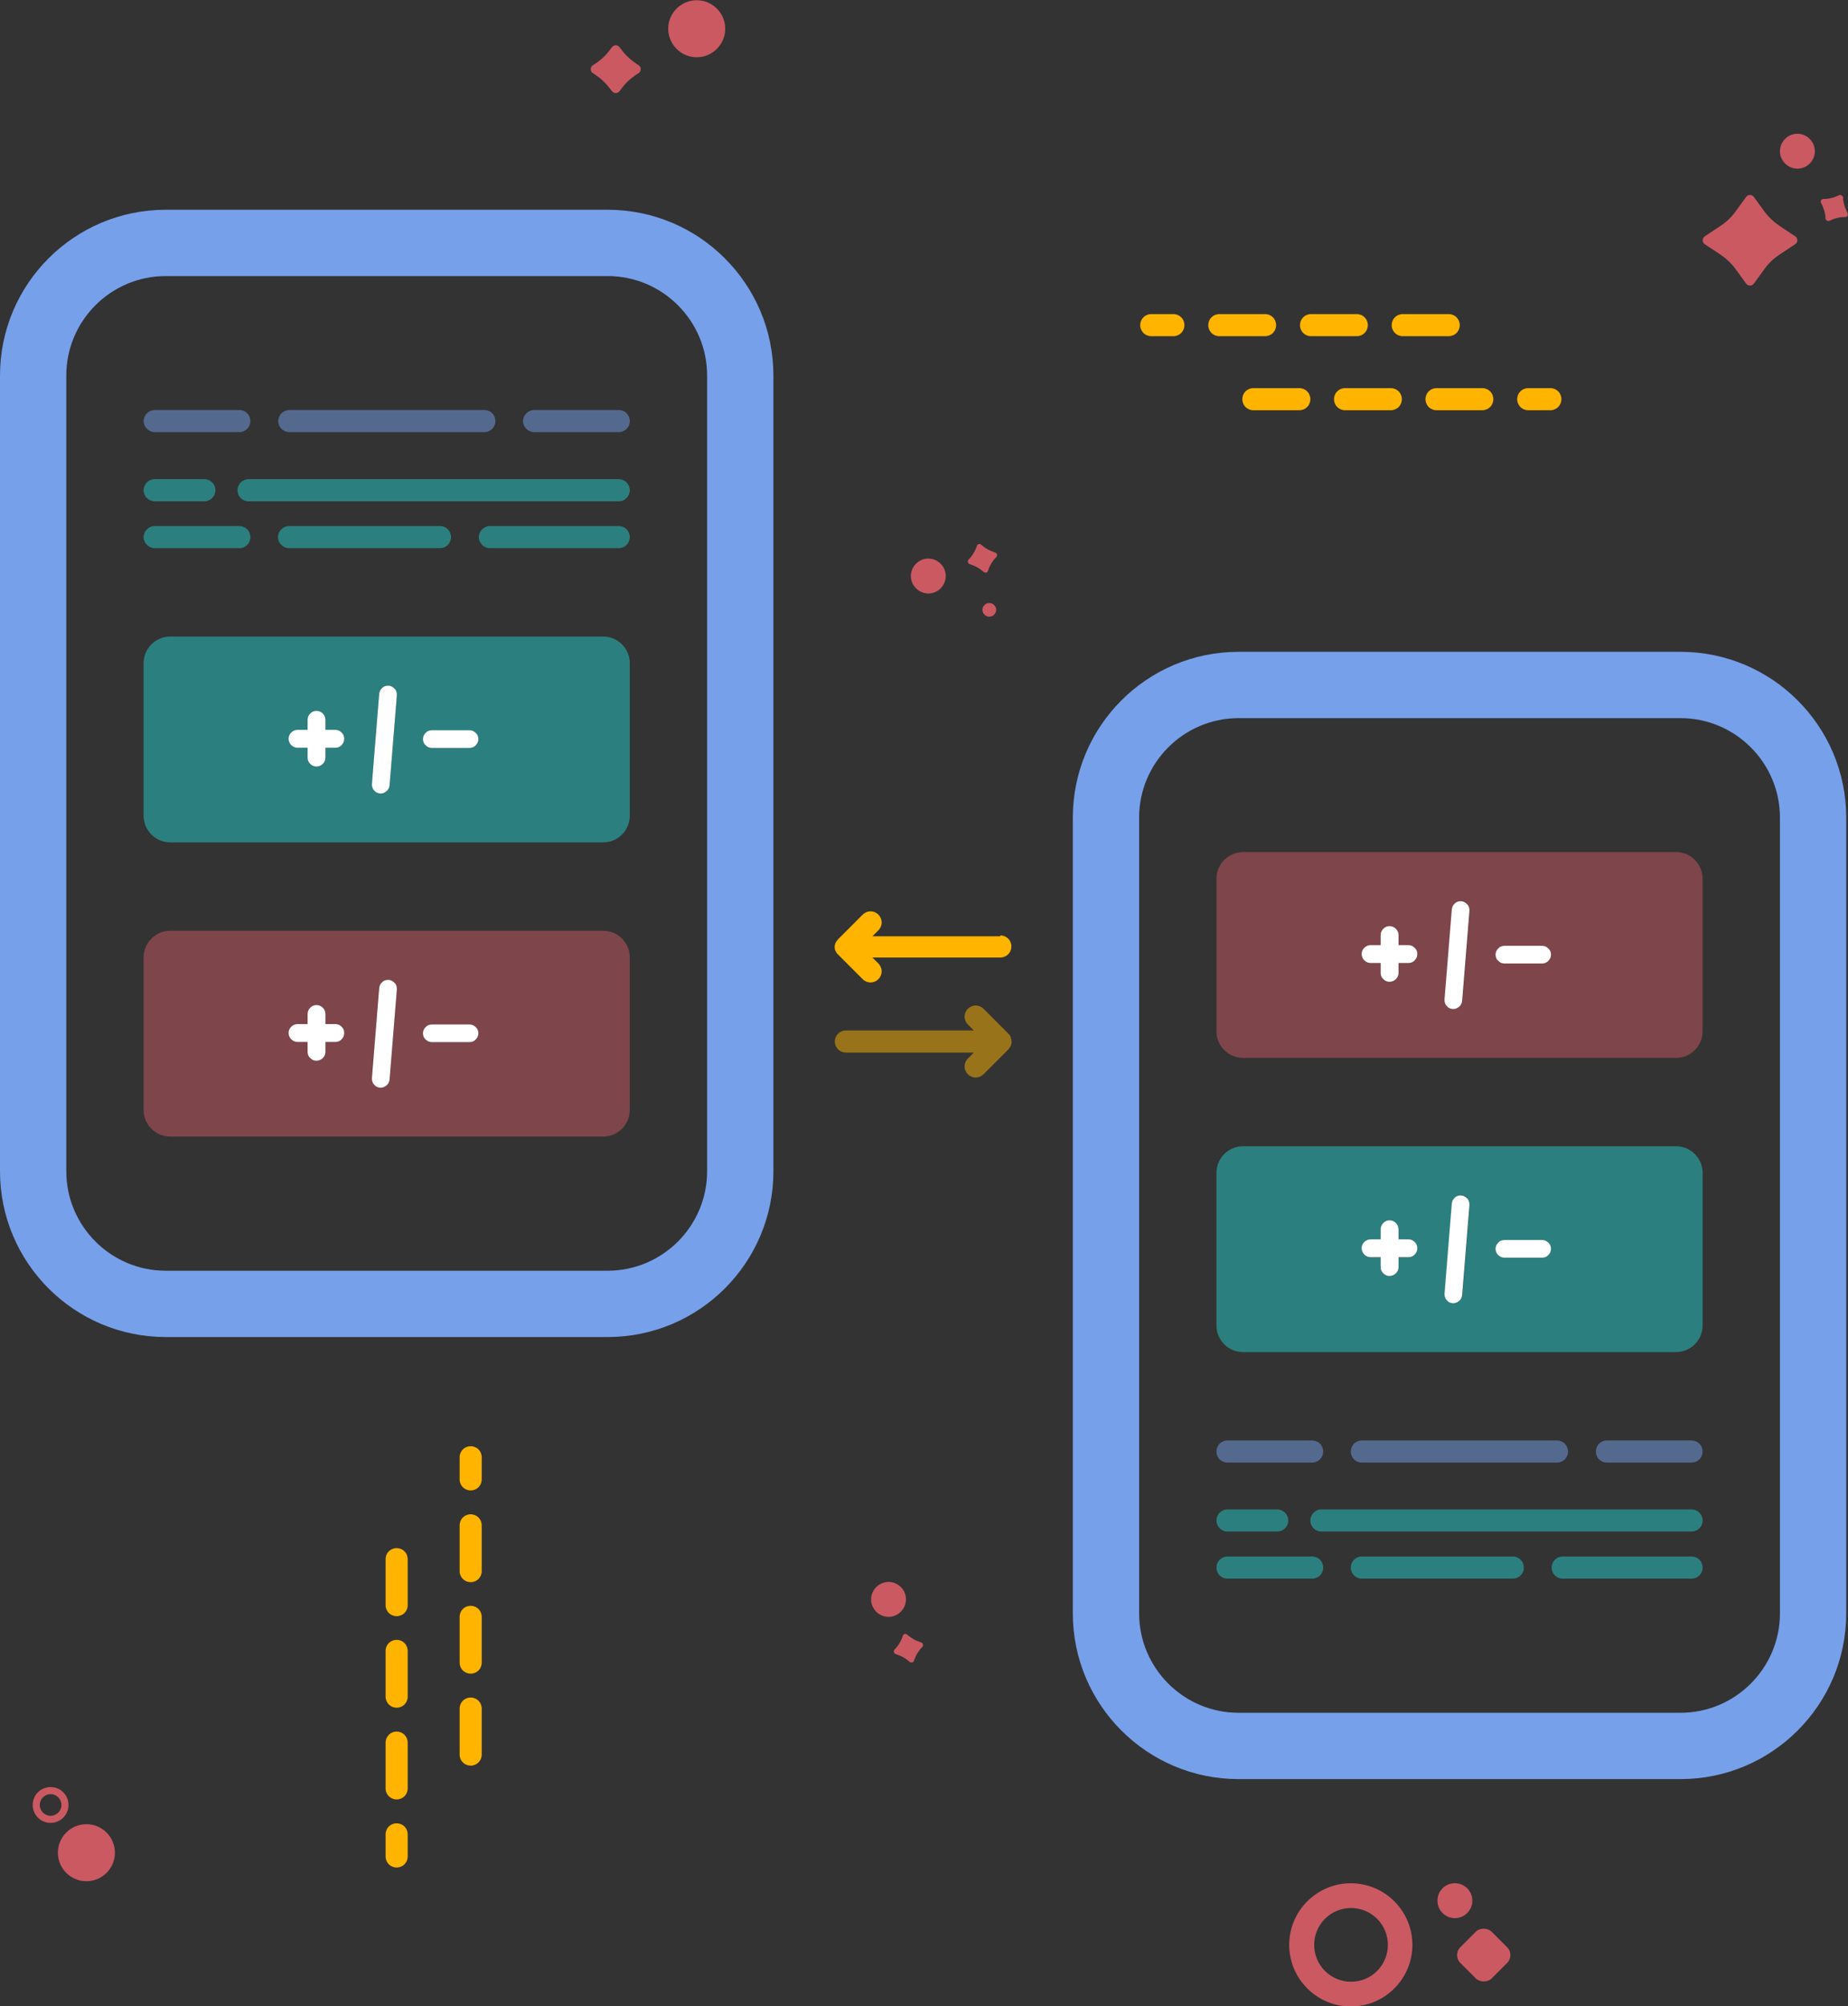 <?xml version="1.0" encoding="UTF-8"?>
<svg xmlns="http://www.w3.org/2000/svg" id="Layer_2" data-name="Layer 2" viewBox="0 0 83.63 90.77">
  <rect x="0" y="0" width="83.63" height="90.77" fill="#333333" stroke="none"/>
  <defs>
    <style>
      .cls-1 {
        fill: none;
      }

      .cls-2, .cls-3, .cls-4, .cls-5 {
        opacity: .5;
      }

      .cls-2, .cls-6 {
        fill: #cb5962;
      }

      .cls-7, .cls-3 {
        fill: #76a0ea;
      }

      .cls-8 {
        fill: #fff;
      }

      .cls-9, .cls-5 {
        fill: #ffb400;
      }

      .cls-4 {
        fill: #25cfcc;
      }
    </style>
  </defs>
  <g id="Asianconnect">
    <g id="comparison">
      <path class="cls-1" d="M27.5,12.49H7.5c-2.48,0-4.5,2.02-4.5,4.5v36c0,2.48,2.02,4.5,4.5,4.5h20c2.48,0,4.5-2.02,4.5-4.5V16.99c0-2.48-2.02-4.5-4.5-4.5ZM13.09,18.55h8.83c.28,0,.5.23.5.5s-.22.5-.5.5h-8.83c-.27,0-.5-.22-.5-.5s.23-.5.5-.5ZM7,18.55h3.83c.28,0,.5.23.5.5s-.22.5-.5.5h-3.83c-.27,0-.5-.22-.5-.5s.23-.5.5-.5ZM7,21.68h2.25c.28,0,.5.22.5.5s-.22.5-.5.5h-2.25c-.27,0-.5-.23-.5-.5s.23-.5.5-.5ZM7,23.8h3.83c.28,0,.5.23.5.5s-.22.5-.5.5h-3.83c-.27,0-.5-.22-.5-.5s.23-.5.5-.5ZM28.5,50.22c0,.66-.54,1.2-1.2,1.2H7.7c-.66,0-1.2-.54-1.2-1.2v-6.91c0-.66.54-1.2,1.2-1.2h19.6c.66,0,1.2.54,1.2,1.2v6.91ZM28.5,36.91c0,.66-.54,1.2-1.2,1.2H7.7c-.66,0-1.2-.54-1.2-1.2v-6.91c0-.66.54-1.2,1.2-1.2h19.6c.66,0,1.2.54,1.2,1.2v6.91ZM12.59,24.3c0-.27.23-.5.5-.5h6.83c.28,0,.5.23.5.5s-.22.5-.5.5h-6.83c-.27,0-.5-.22-.5-.5ZM28,24.8h-5.83c-.27,0-.5-.22-.5-.5s.23-.5.5-.5h5.83c.28,0,.5.23.5.5s-.22.5-.5.5ZM28,22.68H11.25c-.28,0-.5-.23-.5-.5s.22-.5.5-.5h16.75c.28,0,.5.22.5.5s-.22.5-.5.5ZM28,19.55h-3.83c-.27,0-.5-.22-.5-.5s.23-.5.5-.5h3.83c.28,0,.5.23.5.5s-.22.5-.5.5Z"></path>
      <path class="cls-1" d="M2.29,81.18c-.27,0-.49.22-.49.49s.22.49.49.49.49-.22.49-.49-.22-.49-.49-.49Z"></path>
      <path class="cls-1" d="M80.55,72.99v-36c0-2.48-2.02-4.5-4.5-4.5h-20c-2.48,0-4.5,2.02-4.5,4.5v36c0,2.48,2.02,4.5,4.5,4.5h20c2.48,0,4.5-2.02,4.5-4.5ZM76.55,68.29c.28,0,.5.23.5.5s-.22.5-.5.5h-16.75c-.28,0-.5-.22-.5-.5s.22-.5.5-.5h16.75ZM61.13,65.67c0-.28.22-.5.5-.5h8.83c.28,0,.5.22.5.5s-.22.5-.5.5h-8.83c-.28,0-.5-.22-.5-.5ZM76.55,66.17h-3.83c-.28,0-.5-.22-.5-.5s.22-.5.5-.5h3.83c.28,0,.5.22.5.5s-.22.5-.5.5ZM55.05,39.75c0-.66.54-1.2,1.2-1.2h19.6c.66,0,1.2.54,1.2,1.2v6.91c0,.66-.54,1.2-1.2,1.2h-19.6c-.66,0-1.2-.54-1.2-1.2v-6.91ZM55.05,53.06c0-.66.54-1.2,1.2-1.2h19.6c.66,0,1.2.54,1.2,1.2v6.91c0,.66-.54,1.2-1.2,1.2h-19.6c-.66,0-1.2-.54-1.2-1.2v-6.91ZM55.55,65.17h3.83c.28,0,.5.22.5.5s-.22.5-.5.5h-3.83c-.28,0-.5-.22-.5-.5s.22-.5.5-.5ZM55.55,68.29h2.25c.27,0,.5.23.5.5s-.23.5-.5.5h-2.25c-.28,0-.5-.22-.5-.5s.22-.5.5-.5ZM59.38,71.42h-3.83c-.28,0-.5-.22-.5-.5s.22-.5.5-.5h3.83c.28,0,.5.22.5.5s-.22.5-.5.5ZM68.46,71.42h-6.83c-.28,0-.5-.22-.5-.5s.22-.5.5-.5h6.83c.28,0,.5.22.5.5s-.22.5-.5.5ZM70.22,70.92c0-.28.22-.5.5-.5h5.83c.28,0,.5.22.5.5s-.22.5-.5.5h-5.83c-.28,0-.5-.22-.5-.5Z"></path>
      <path class="cls-1" d="M59.95,86.8c-.65.65-.65,1.71,0,2.36s1.71.65,2.36,0c.65-.65.65-1.71,0-2.36-.65-.65-1.71-.65-2.36,0Z"></path>
      <path class="cls-7" d="M83.55,72.99v-36c0-4.14-3.36-7.5-7.5-7.5h-20c-4.14,0-7.5,3.36-7.5,7.5v36c0,4.14,3.36,7.5,7.5,7.5h20c4.14,0,7.5-3.36,7.5-7.5ZM51.55,72.99v-36c0-2.48,2.02-4.5,4.5-4.5h20c2.48,0,4.5,2.02,4.5,4.5v36c0,2.48-2.02,4.5-4.5,4.5h-20c-2.48,0-4.5-2.02-4.5-4.5Z"></path>
      <path class="cls-7" d="M27.5,9.49H7.5c-4.14,0-7.5,3.36-7.5,7.5v36c0,4.14,3.36,7.5,7.5,7.5h20c4.14,0,7.5-3.36,7.5-7.5V16.99c0-4.14-3.36-7.5-7.5-7.5ZM32,52.99c0,2.48-2.02,4.5-4.5,4.5H7.5c-2.48,0-4.5-2.02-4.5-4.5V16.99c0-2.48,2.02-4.5,4.5-4.5h20c2.48,0,4.5,2.02,4.5,4.5v36Z"></path>
      <path class="cls-9" d="M45.27,42.36h-5.79l.27-.27c.2-.2.2-.51,0-.71-.2-.2-.51-.2-.71,0l-1.12,1.12s-.08.1-.11.16c-.02.06-.04.12-.04.18,0,0,0,0,0,0s0,0,0,0c0,.06.01.12.04.18.03.06.06.12.11.16l1.12,1.12c.2.2.51.2.71,0s.2-.51,0-.71l-.27-.27h5.79c.28,0,.5-.22.5-.5s-.22-.5-.5-.5Z"></path>
      <path class="cls-5" d="M45.74,46.92c-.03-.06-.06-.12-.11-.16l-1.12-1.12c-.2-.2-.51-.2-.71,0-.2.2-.2.51,0,.71l.27.27h-5.79c-.28,0-.5.22-.5.5s.22.5.5.5h5.79l-.27.27c-.2.2-.2.51,0,.71s.51.2.71,0l1.12-1.12s.08-.1.11-.16c.02-.06.04-.12.04-.18,0,0,0,0,0,0s0,0,0,0c0-.06-.01-.12-.04-.18Z"></path>
      <path class="cls-3" d="M7,19.55h3.83c.28,0,.5-.22.5-.5s-.22-.5-.5-.5h-3.83c-.27,0-.5.23-.5.5s.23.5.5.5Z"></path>
      <path class="cls-3" d="M13.09,19.55h8.83c.28,0,.5-.22.5-.5s-.22-.5-.5-.5h-8.83c-.27,0-.5.23-.5.5s.23.5.5.5Z"></path>
      <path class="cls-4" d="M7,22.68h2.25c.28,0,.5-.23.5-.5s-.22-.5-.5-.5h-2.25c-.27,0-.5.22-.5.5s.23.5.5.5Z"></path>
      <path class="cls-4" d="M28,21.68H11.25c-.28,0-.5.22-.5.5s.22.5.5.5h16.75c.28,0,.5-.23.5-.5s-.22-.5-.5-.5Z"></path>
      <path class="cls-3" d="M28,18.55h-3.83c-.27,0-.5.23-.5.5s.23.5.5.5h3.83c.28,0,.5-.22.5-.5s-.22-.5-.5-.5Z"></path>
      <path class="cls-4" d="M28,23.8h-5.83c-.27,0-.5.23-.5.5s.23.5.5.5h5.83c.28,0,.5-.22.5-.5s-.22-.5-.5-.5Z"></path>
      <path class="cls-4" d="M19.91,24.8c.28,0,.5-.22.5-.5s-.22-.5-.5-.5h-6.83c-.27,0-.5.23-.5.5s.23.5.5.5h6.83Z"></path>
      <path class="cls-4" d="M7,24.8h3.83c.28,0,.5-.22.5-.5s-.22-.5-.5-.5h-3.83c-.27,0-.5.23-.5.5s.23.5.5.5Z"></path>
      <path class="cls-4" d="M27.3,28.8H7.7c-.66,0-1.2.54-1.2,1.2v6.91c0,.66.54,1.2,1.2,1.2h19.6c.66,0,1.2-.54,1.2-1.2v-6.91c0-.66-.54-1.2-1.2-1.2ZM15.47,33.71c-.08.08-.17.12-.28.12h-.45v.45c0,.11-.04.21-.12.28-.08.08-.18.12-.29.12s-.2-.04-.28-.12c-.08-.08-.12-.17-.12-.28v-.45h-.45c-.11,0-.21-.04-.29-.12-.08-.08-.12-.17-.12-.29s.04-.2.12-.28c.08-.08.18-.12.29-.12h.45v-.45c0-.11.04-.21.12-.29.08-.08.17-.12.28-.12s.21.04.29.12c.08.08.12.18.12.29v.45h.45c.11,0,.21.04.28.12.08.08.12.17.12.28s-.04.21-.12.29ZM17.63,35.53c0,.1-.05.19-.13.26-.08.07-.17.11-.27.11h-.03c-.11,0-.2-.06-.27-.14-.07-.08-.1-.18-.1-.29l.33-4.08c0-.11.06-.2.14-.27.08-.07.18-.1.29-.1.11,0,.2.06.27.14s.1.18.1.29l-.33,4.08ZM21.53,33.73c-.08.08-.17.12-.28.12h-1.71c-.11,0-.21-.04-.28-.12-.08-.08-.12-.17-.12-.28s.04-.21.12-.28c.08-.08.17-.12.28-.12h1.71c.11,0,.21.04.28.12.08.08.12.17.12.28s-.04.21-.12.28Z"></path>
      <path class="cls-2" d="M27.3,42.11H7.7c-.66,0-1.2.54-1.2,1.2v6.91c0,.66.54,1.2,1.2,1.2h19.6c.66,0,1.2-.54,1.2-1.2v-6.91c0-.66-.54-1.2-1.2-1.2ZM15.47,47.02c-.08.08-.17.12-.28.12h-.45v.45c0,.11-.04.21-.12.28-.08.08-.18.12-.29.12s-.2-.04-.28-.12c-.08-.08-.12-.17-.12-.28v-.45h-.45c-.11,0-.21-.04-.29-.12-.08-.08-.12-.17-.12-.29s.04-.2.12-.28c.08-.08.18-.12.29-.12h.45v-.45c0-.11.04-.21.12-.29.08-.08.17-.12.28-.12s.21.04.29.12c.08.08.12.18.12.29v.45h.45c.11,0,.21.04.28.12.08.08.12.17.12.28s-.04.21-.12.29ZM17.63,48.84c0,.1-.05.19-.13.26-.08.07-.17.11-.27.11h-.03c-.11,0-.2-.06-.27-.14-.07-.08-.1-.18-.1-.29l.33-4.08c0-.11.06-.2.14-.27.08-.07.18-.1.29-.1.11,0,.2.06.27.14s.1.18.1.29l-.33,4.08ZM21.53,47.04c-.08.08-.17.12-.28.12h-1.71c-.11,0-.21-.04-.28-.12-.08-.08-.12-.17-.12-.28s.04-.21.12-.28c.08-.08.17-.12.28-.12h1.71c.11,0,.21.04.28.12.08.08.12.17.12.28s-.04.21-.12.28Z"></path>
      <path class="cls-8" d="M15.18,33.02h-.45v-.45c0-.11-.04-.21-.12-.29-.08-.08-.18-.12-.29-.12s-.2.04-.28.12c-.08.08-.12.18-.12.29v.45h-.45c-.11,0-.21.04-.29.12-.08.08-.12.17-.12.28s.04.21.12.29c.08.08.18.12.29.12h.45v.45c0,.11.04.21.12.28.08.08.17.12.28.12s.21-.04.29-.12c.08-.08.12-.17.12-.28v-.45h.45c.11,0,.21-.04.28-.12.08-.08.12-.17.12-.29s-.04-.2-.12-.28c-.08-.08-.17-.12-.28-.12Z"></path>
      <path class="cls-8" d="M17.59,31.02c-.11,0-.21.02-.29.1-.08.07-.13.16-.14.27l-.33,4.08c0,.11.02.21.1.29.07.09.16.13.27.14h.03c.1,0,.19-.04.27-.11.08-.07.12-.16.13-.26l.33-4.08c0-.11-.02-.21-.1-.29s-.16-.13-.27-.14Z"></path>
      <path class="cls-8" d="M21.25,33.04h-1.71c-.11,0-.21.04-.28.12-.08.08-.12.17-.12.28s.04.21.12.28c.08.08.17.12.28.12h1.71c.11,0,.21-.04.28-.12.08-.08.12-.17.12-.28s-.04-.21-.12-.28c-.08-.08-.17-.12-.28-.12Z"></path>
      <path class="cls-8" d="M15.18,46.33h-.45v-.45c0-.11-.04-.21-.12-.29-.08-.08-.18-.12-.29-.12s-.2.04-.28.12c-.08.08-.12.18-.12.29v.45h-.45c-.11,0-.21.04-.29.12-.08.08-.12.17-.12.28s.04.21.12.29c.08.08.18.12.29.12h.45v.45c0,.11.04.21.12.28.08.08.17.12.28.12s.21-.04.29-.12c.08-.08.12-.17.12-.28v-.45h.45c.11,0,.21-.04.28-.12.08-.08.12-.17.12-.29s-.04-.2-.12-.28c-.08-.08-.17-.12-.28-.12Z"></path>
      <path class="cls-8" d="M17.59,44.33c-.11,0-.21.02-.29.1-.08.07-.13.16-.14.27l-.33,4.08c0,.11.02.21.1.29.07.09.16.13.27.14h.03c.1,0,.19-.04.27-.11.08-.07.12-.16.13-.26l.33-4.08c0-.11-.02-.21-.1-.29s-.16-.13-.27-.14Z"></path>
      <path class="cls-8" d="M21.25,46.35h-1.71c-.11,0-.21.04-.28.12-.08.08-.12.17-.12.28s.04.21.12.28c.08.08.17.12.28.12h1.71c.11,0,.21-.04.28-.12.08-.08.12-.17.12-.28s-.04-.21-.12-.28c-.08-.08-.17-.12-.28-.12Z"></path>
      <path class="cls-3" d="M55.55,66.17h3.83c.28,0,.5-.22.5-.5s-.22-.5-.5-.5h-3.83c-.28,0-.5.22-.5.5s.22.5.5.5Z"></path>
      <path class="cls-3" d="M70.46,66.17c.28,0,.5-.22.5-.5s-.22-.5-.5-.5h-8.83c-.28,0-.5.22-.5.5s.22.5.5.5h8.83Z"></path>
      <path class="cls-4" d="M55.55,69.29h2.25c.27,0,.5-.22.5-.5s-.23-.5-.5-.5h-2.25c-.28,0-.5.23-.5.5s.22.5.5.5Z"></path>
      <path class="cls-4" d="M59.3,68.79c0,.28.22.5.5.5h16.75c.28,0,.5-.22.5-.5s-.22-.5-.5-.5h-16.75c-.28,0-.5.23-.5.5Z"></path>
      <path class="cls-3" d="M76.55,65.17h-3.83c-.28,0-.5.22-.5.5s.22.5.5.5h3.83c.28,0,.5-.22.5-.5s-.22-.5-.5-.5Z"></path>
      <path class="cls-4" d="M77.05,70.92c0-.28-.22-.5-.5-.5h-5.83c-.28,0-.5.22-.5.5s.22.5.5.5h5.83c.28,0,.5-.22.5-.5Z"></path>
      <path class="cls-4" d="M68.46,70.42h-6.83c-.28,0-.5.22-.5.5s.22.5.5.5h6.83c.28,0,.5-.22.5-.5s-.22-.5-.5-.5Z"></path>
      <path class="cls-4" d="M59.38,70.42h-3.83c-.28,0-.5.22-.5.5s.22.5.5.5h3.83c.28,0,.5-.22.5-.5s-.22-.5-.5-.5Z"></path>
      <path class="cls-4" d="M56.25,61.17h19.6c.66,0,1.2-.54,1.2-1.2v-6.91c0-.66-.54-1.2-1.2-1.2h-19.6c-.66,0-1.2.54-1.2,1.2v6.91c0,.66.54,1.2,1.2,1.2ZM67.8,56.22c.08-.08.17-.12.28-.12h1.71c.11,0,.21.04.28.12.08.08.12.17.12.28s-.04.21-.12.28c-.08.08-.17.12-.28.12h-1.71c-.11,0-.21-.04-.28-.12-.08-.08-.12-.17-.12-.28s.04-.21.12-.28ZM65.71,54.44c0-.11.06-.2.14-.27.08-.07.18-.1.29-.1.11,0,.2.06.27.14s.1.18.1.29l-.33,4.08c0,.1-.05.19-.13.26-.08.07-.17.11-.27.11h-.03c-.11,0-.2-.06-.27-.14-.07-.08-.1-.18-.1-.29l.33-4.08ZM61.74,56.2c.08-.08.18-.12.29-.12h.45v-.45c0-.11.04-.21.12-.29.08-.08.17-.12.28-.12s.21.04.29.12c.08.08.12.18.12.29v.45h.45c.11,0,.21.04.28.12.08.08.12.17.12.28s-.04.21-.12.29c-.08.08-.17.12-.28.12h-.45v.45c0,.11-.04.21-.12.28-.08.08-.18.12-.29.12s-.2-.04-.28-.12c-.08-.08-.12-.17-.12-.28v-.45h-.45c-.11,0-.21-.04-.29-.12-.08-.08-.12-.17-.12-.29s.04-.2.12-.28Z"></path>
      <path class="cls-2" d="M56.25,47.86h19.6c.66,0,1.2-.54,1.2-1.2v-6.91c0-.66-.54-1.2-1.2-1.2h-19.6c-.66,0-1.2.54-1.2,1.2v6.91c0,.66.54,1.2,1.2,1.2ZM67.8,42.91c.08-.08.17-.12.28-.12h1.71c.11,0,.21.04.28.12.08.08.12.17.12.28s-.04.21-.12.28c-.08.08-.17.12-.28.12h-1.71c-.11,0-.21-.04-.28-.12-.08-.08-.12-.17-.12-.28s.04-.21.12-.28ZM65.71,41.13c0-.11.06-.2.14-.27.08-.07.18-.1.29-.1.11,0,.2.06.27.14s.1.18.1.29l-.33,4.08c0,.1-.05.19-.13.26-.08.07-.17.11-.27.11h-.03c-.11,0-.2-.06-.27-.14-.07-.08-.1-.18-.1-.29l.33-4.08ZM61.74,42.89c.08-.08.18-.12.29-.12h.45v-.45c0-.11.04-.21.12-.29.08-.08.17-.12.28-.12s.21.04.29.12c.08.08.12.18.12.29v.45h.45c.11,0,.21.04.28.12.08.08.12.17.12.28s-.04.21-.12.29c-.08.08-.17.12-.28.12h-.45v.45c0,.11-.04.21-.12.28-.08.08-.18.12-.29.12s-.2-.04-.28-.12c-.08-.08-.12-.17-.12-.28v-.45h-.45c-.11,0-.21-.04-.29-.12-.08-.08-.12-.17-.12-.29s.04-.2.12-.28Z"></path>
      <path class="cls-8" d="M62.03,56.88h.45v.45c0,.11.04.21.12.28.08.08.17.12.28.12s.21-.04.29-.12c.08-.08.12-.17.12-.28v-.45h.45c.11,0,.21-.04.28-.12.08-.08.12-.17.12-.29s-.04-.2-.12-.28c-.08-.08-.17-.12-.28-.12h-.45v-.45c0-.11-.04-.21-.12-.29-.08-.08-.18-.12-.29-.12s-.2.04-.28.12c-.08.08-.12.18-.12.29v.45h-.45c-.11,0-.21.04-.29.12-.08.08-.12.17-.12.28s.04.21.12.29c.08.08.18.12.29.12Z"></path>
      <path class="cls-8" d="M65.74,58.96h.03c.1,0,.19-.04.27-.11.08-.07.12-.16.13-.26l.33-4.08c0-.11-.02-.21-.1-.29s-.16-.13-.27-.14c-.11,0-.21.02-.29.1-.08.07-.13.16-.14.27l-.33,4.08c0,.11.02.21.1.29.07.09.16.13.27.14Z"></path>
      <path class="cls-8" d="M68.08,56.9h1.71c.11,0,.21-.04.28-.12.08-.08.12-.17.12-.28s-.04-.21-.12-.28c-.08-.08-.17-.12-.28-.12h-1.71c-.11,0-.21.04-.28.12-.08.08-.12.17-.12.28s.04.21.12.28c.08.08.17.12.28.12Z"></path>
      <path class="cls-8" d="M62.03,43.57h.45v.45c0,.11.04.21.12.28.08.08.17.12.28.12s.21-.04.29-.12c.08-.08.12-.17.12-.28v-.45h.45c.11,0,.21-.04.28-.12.08-.08.12-.17.12-.29s-.04-.2-.12-.28c-.08-.08-.17-.12-.28-.12h-.45v-.45c0-.11-.04-.21-.12-.29-.08-.08-.18-.12-.29-.12s-.2.04-.28.12c-.08.08-.12.18-.12.29v.45h-.45c-.11,0-.21.04-.29.12-.08.08-.12.17-.12.28s.04.21.12.29c.08.08.18.12.29.12Z"></path>
      <path class="cls-8" d="M65.74,45.65h.03c.1,0,.19-.04.27-.11.08-.07.12-.16.13-.26l.33-4.08c0-.11-.02-.21-.1-.29s-.16-.13-.27-.14c-.11,0-.21.02-.29.1-.08.07-.13.16-.14.27l-.33,4.08c0,.11.02.21.1.29.07.09.16.13.27.14Z"></path>
      <path class="cls-8" d="M68.08,43.59h1.71c.11,0,.21-.04.28-.12.08-.08.12-.17.12-.28s-.04-.21-.12-.28c-.08-.08-.17-.12-.28-.12h-1.71c-.11,0-.21.04-.28.12-.08.08-.12.17-.12.28s.04.21.12.28c.08.08.17.12.28.12Z"></path>
      <path class="cls-6" d="M26.91,3.36c.27.18.52.41.71.67l.07.09c.09.12.26.12.35,0l.07-.09c.19-.27.43-.49.71-.67l.08-.05c.13-.09.13-.28,0-.36l-.08-.05c-.27-.18-.52-.41-.71-.67l-.07-.09c-.09-.12-.26-.12-.35,0l-.07.09c-.19.27-.43.49-.71.67l-.08.05c-.13.09-.13.28,0,.36l.08.05Z"></path>
      <path class="cls-6" d="M59.16,86.02c-1.09,1.09-1.09,2.85,0,3.94s2.85,1.09,3.94,0c1.09-1.09,1.09-2.85,0-3.94s-2.85-1.09-3.94,0ZM62.32,89.17c-.65.65-1.71.65-2.36,0s-.65-1.71,0-2.36,1.71-.65,2.36,0c.65.65.65,1.71,0,2.36Z"></path>
      <circle class="cls-6" cx="65.84" cy="85.99" r=".79"></circle>
      <path class="cls-6" d="M3.1,81.66c0-.45-.36-.81-.81-.81s-.81.36-.81.81.36.81.81.81.81-.36.81-.81ZM2.29,82.15c-.27,0-.49-.22-.49-.49s.22-.49.49-.49.49.22.49.49-.22.49-.49.49Z"></path>
      <path class="cls-6" d="M42.01,26.85c.44,0,.79-.36.79-.79s-.36-.79-.79-.79-.79.36-.79.79.36.79.79.79Z"></path>
      <path class="cls-6" d="M41,72.36c0-.44-.36-.79-.79-.79s-.79.36-.79.79.36.79.79.79.79-.36.79-.79Z"></path>
      <circle class="cls-6" cx="44.77" cy="27.59" r=".31"></circle>
      <circle class="cls-6" cx="3.91" cy="83.82" r="1.29"></circle>
      <path class="cls-6" d="M31.53,2.59c.71,0,1.29-.58,1.29-1.29s-.58-1.29-1.29-1.29-1.29.58-1.29,1.29.58,1.29,1.29,1.29Z"></path>
      <path class="cls-6" d="M81.34,7.63c.44,0,.79-.36.79-.79s-.36-.79-.79-.79-.79.36-.79.79.36.79.79.79Z"></path>
      <rect class="cls-6" x="66.15" y="87.45" width="2" height="2" rx=".5" ry=".5" transform="translate(-42.88 73.39) rotate(-45)"></rect>
      <path class="cls-6" d="M77.83,11.5c.27.18.52.41.71.67l.48.66c.09.12.26.12.35,0l.48-.66c.19-.27.43-.49.71-.67l.68-.45c.13-.09.13-.28,0-.36l-.68-.45c-.27-.18-.52-.41-.71-.67l-.48-.66c-.09-.12-.26-.12-.35,0l-.48.66c-.19.27-.43.49-.71.67l-.68.45c-.13.09-.13.28,0,.36l.68.45Z"></path>
      <path class="cls-6" d="M82.61,9.8v.09c.02.08.11.13.18.1l.09-.04c.17-.08.36-.12.54-.13h.09c.09-.01.14-.1.1-.18l-.04-.08c-.08-.17-.14-.35-.16-.54v-.09c-.02-.08-.11-.13-.18-.1l-.09.04c-.17.08-.36.12-.54.13h-.09c-.09.01-.14.1-.1.18l.04.08c.08.17.14.35.16.54Z"></path>
      <path class="cls-6" d="M43.96,25.55c.18.06.34.15.49.27l.07.06c.07.05.16.03.19-.05l.03-.09c.07-.18.17-.34.29-.48l.06-.06c.06-.07.03-.17-.05-.2l-.08-.03c-.18-.06-.34-.15-.49-.27l-.07-.06c-.07-.05-.16-.03-.19.05l-.03.09c-.07.18-.17.34-.29.48l-.06.06c-.06.07-.03.17.05.2l.08.03Z"></path>
      <path class="cls-6" d="M41.61,74.28c-.18-.06-.34-.15-.49-.27l-.07-.06c-.07-.05-.16-.03-.19.05l-.03.09c-.07.18-.17.34-.29.48l-.06.06c-.06.07-.03.17.05.2l.08.03c.18.06.34.15.49.27l.07.06c.07.05.16.03.19-.05l.03-.09c.07-.18.17-.34.29-.48l.06-.06c.06-.07.03-.17-.05-.2l-.08-.03Z"></path>
      <path class="cls-9" d="M60.37,18.06c0,.28.22.5.5.5h2.07c.28,0,.5-.22.5-.5s-.22-.5-.5-.5h-2.07c-.28,0-.5.22-.5.5Z"></path>
      <path class="cls-9" d="M64.51,18.06c0,.28.22.5.5.5h2.07c.28,0,.5-.22.5-.5s-.22-.5-.5-.5h-2.07c-.28,0-.5.22-.5.5Z"></path>
      <path class="cls-9" d="M56.22,18.06c0,.28.22.5.5.5h2.08c.28,0,.5-.22.5-.5s-.22-.5-.5-.5h-2.08c-.28,0-.5.22-.5.5Z"></path>
      <path class="cls-9" d="M69.16,18.56h1c.28,0,.5-.22.5-.5s-.22-.5-.5-.5h-1c-.28,0-.5.22-.5.5s.22.5.5.5Z"></path>
      <path class="cls-9" d="M59.33,15.21h2.07c.28,0,.5-.22.5-.5s-.22-.5-.5-.5h-2.07c-.28,0-.5.22-.5.5s.22.5.5.5Z"></path>
      <path class="cls-9" d="M63.48,15.21h2.08c.28,0,.5-.22.5-.5s-.22-.5-.5-.5h-2.08c-.28,0-.5.22-.5.5s.22.5.5.5Z"></path>
      <path class="cls-9" d="M55.18,15.21h2.07c.28,0,.5-.22.5-.5s-.22-.5-.5-.5h-2.07c-.28,0-.5.22-.5.5s.22.5.5.5Z"></path>
      <path class="cls-9" d="M52.1,15.21h1c.28,0,.5-.22.5-.5s-.22-.5-.5-.5h-1c-.28,0-.5.22-.5.5s.22.5.5.5Z"></path>
      <path class="cls-9" d="M17.95,70.04c-.28,0-.5.22-.5.5v2.08c0,.28.22.5.5.5s.5-.22.5-.5v-2.08c0-.28-.22-.5-.5-.5Z"></path>
      <path class="cls-9" d="M17.95,74.19c-.28,0-.5.22-.5.5v2.07c0,.28.22.5.5.5s.5-.22.5-.5v-2.07c0-.28-.22-.5-.5-.5Z"></path>
      <path class="cls-9" d="M17.95,78.34c-.28,0-.5.22-.5.5v2.07c0,.28.22.5.5.5s.5-.22.5-.5v-2.07c0-.28-.22-.5-.5-.5Z"></path>
      <path class="cls-9" d="M17.95,82.49c-.28,0-.5.22-.5.5v1c0,.28.22.5.5.5s.5-.22.5-.5v-1c0-.28-.22-.5-.5-.5Z"></path>
      <path class="cls-9" d="M21.3,68.51c-.28,0-.5.22-.5.5v2.07c0,.28.22.5.5.5s.5-.22.5-.5v-2.07c0-.28-.22-.5-.5-.5Z"></path>
      <path class="cls-9" d="M21.3,72.65c-.28,0-.5.22-.5.5v2.07c0,.28.22.5.5.5s.5-.22.5-.5v-2.07c0-.28-.22-.5-.5-.5Z"></path>
      <path class="cls-9" d="M21.3,76.8c-.28,0-.5.22-.5.5v2.08c0,.28.22.5.5.5s.5-.22.5-.5v-2.08c0-.28-.22-.5-.5-.5Z"></path>
      <path class="cls-9" d="M21.3,65.43c-.28,0-.5.22-.5.5v1c0,.28.22.5.5.5s.5-.22.5-.5v-1c0-.28-.22-.5-.5-.5Z"></path>
    </g>
  </g>
</svg>
